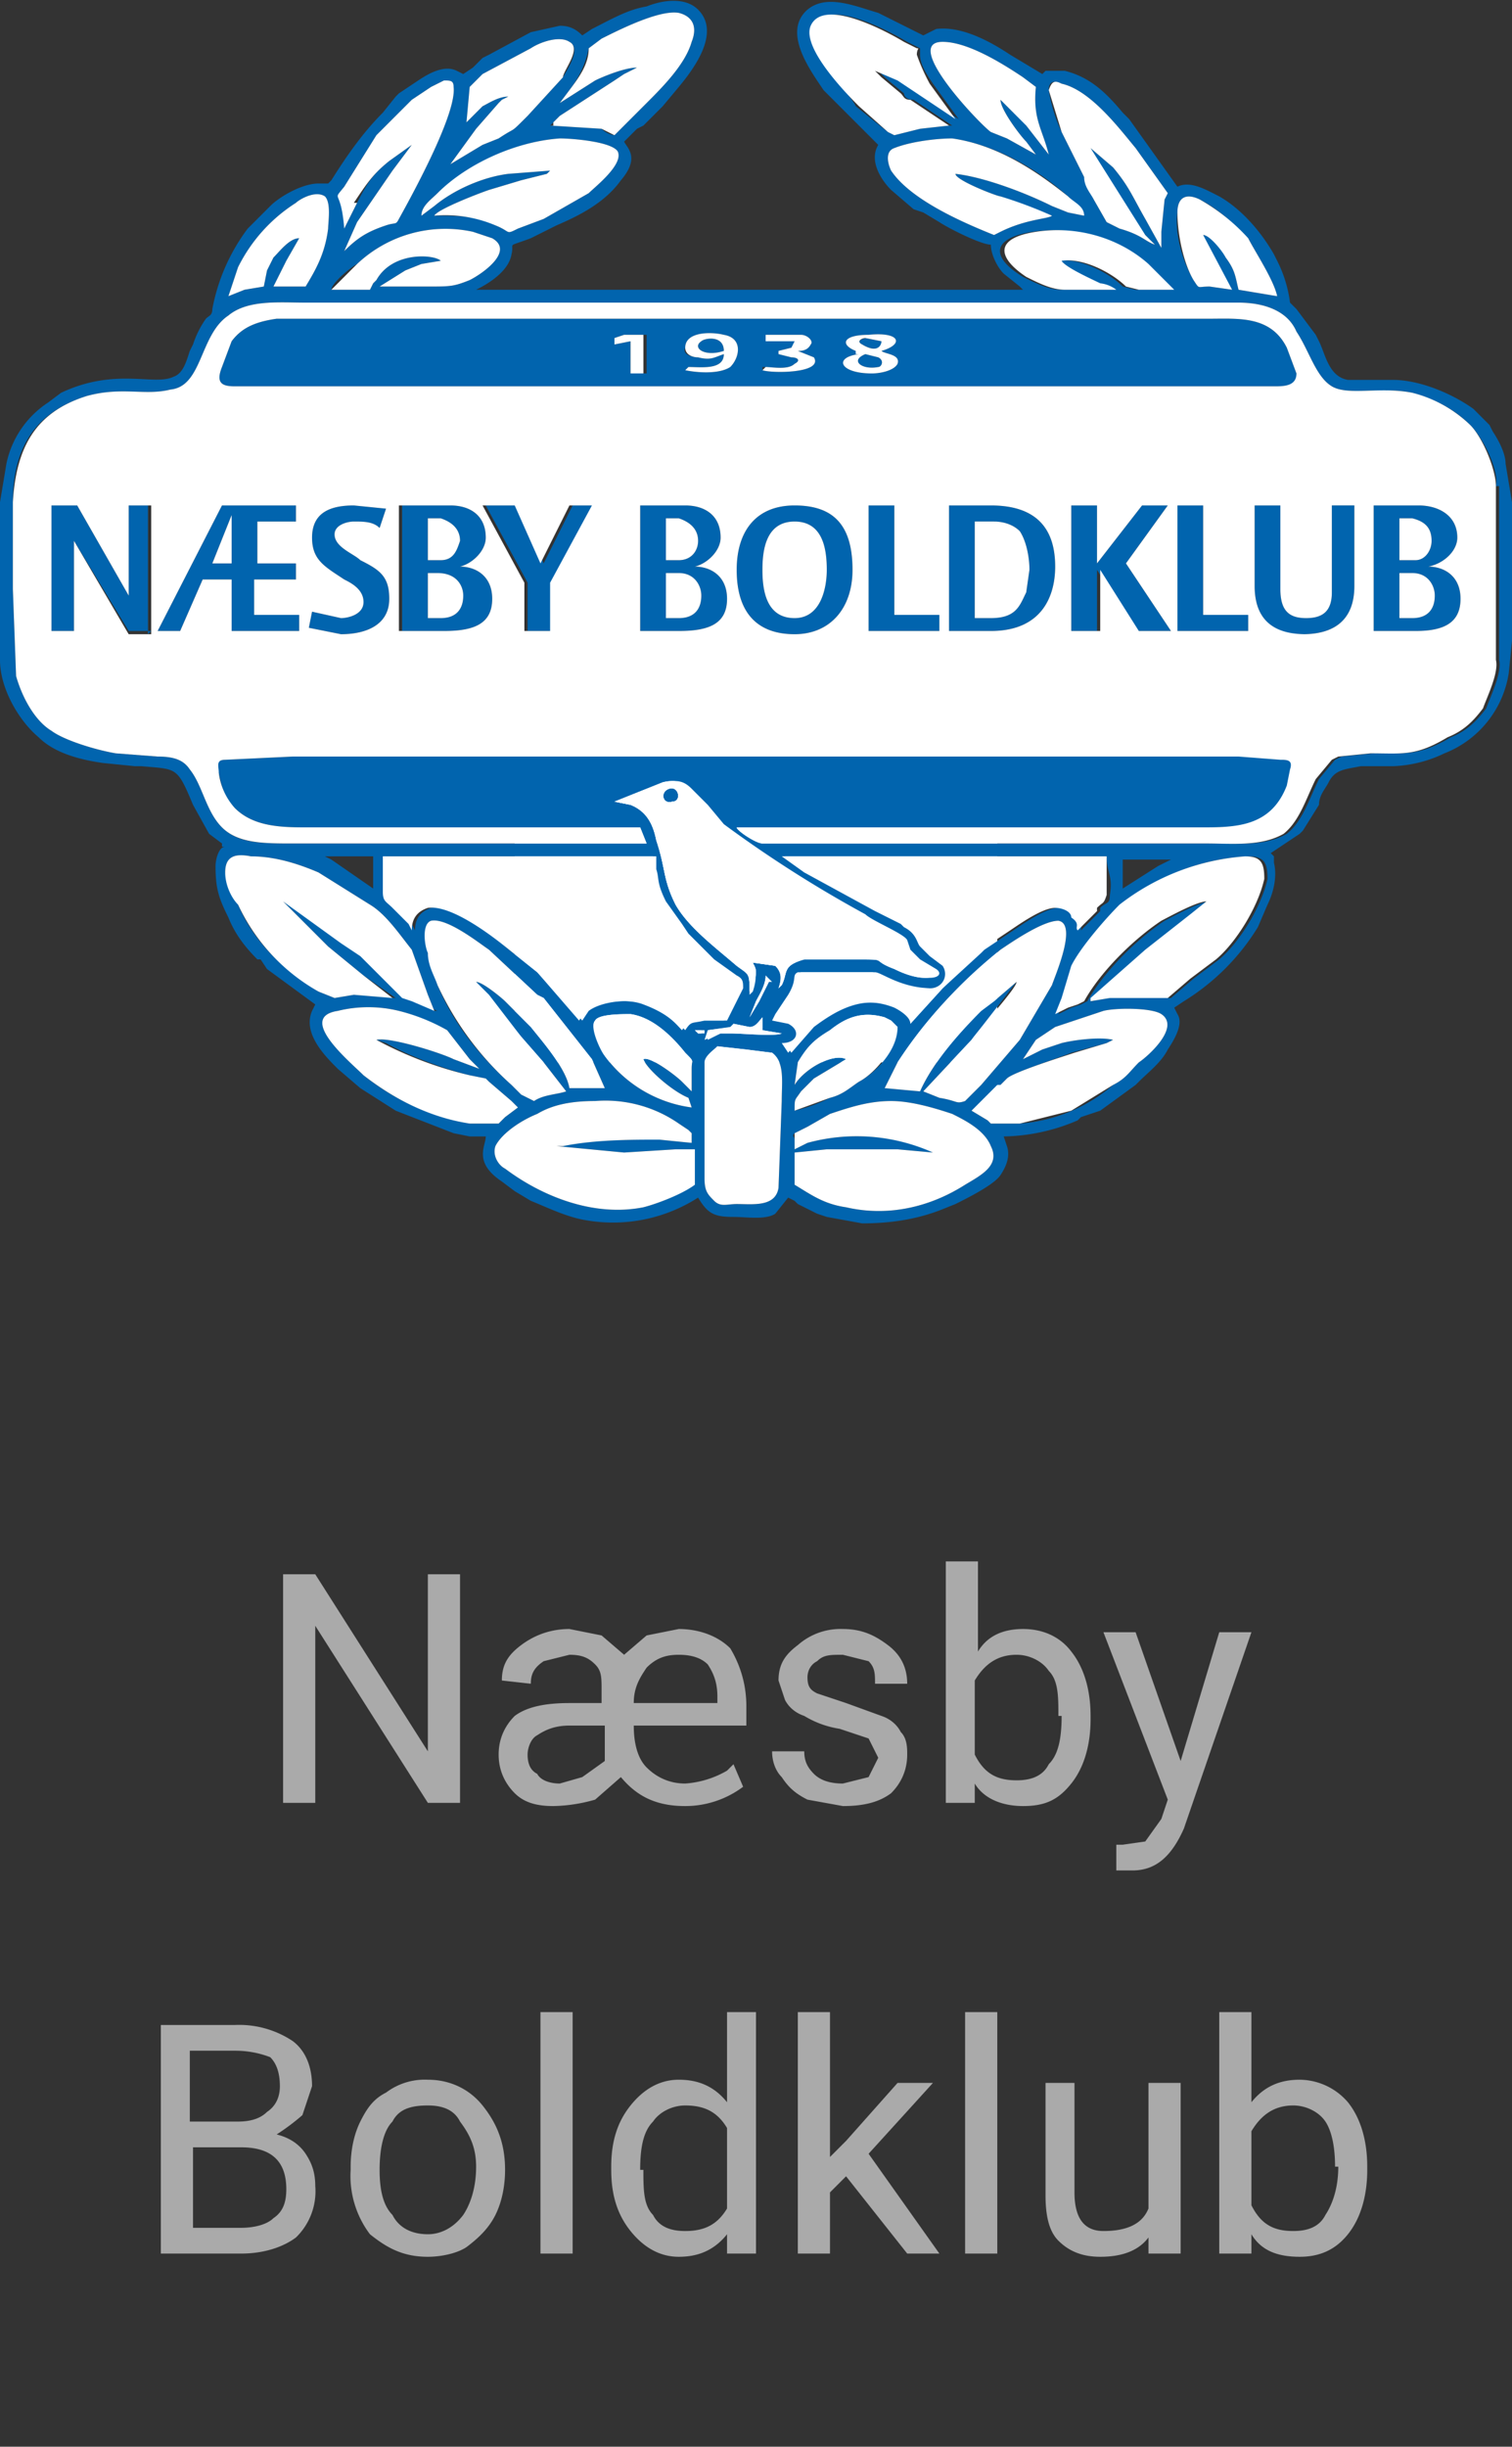 <svg xmlns="http://www.w3.org/2000/svg" width="47" height="76" fill="none"><rect width="100%" height="100%" fill="#333333" stroke="none"/><path fill="#fff" d="M16 22h15v11H16z"/><path fill="#0164ae" fill-rule="evenodd" d="m17.3 35.6 2.1.2 1.6-.1h.5v1.1c-.3.3-1.1.6-1.5.7-1.5.3-3.1-.3-4.3-1.2-.2-.1-.4-.4-.3-.7.2-.4.8-.8 1.3-1 .5-.3 1.1-.4 1.8-.4a4 4 0 0 1 2.6.7l.3.2.1.1v.3l-1-.1c-.9 0-2.1 0-3 .2zm7.4.1v-.3c0-.1-.1-.1 0-.2l.4-.2.7-.4c.6-.2 1.2-.4 1.9-.4.6 0 1.3.2 1.9.4.4.2 1 .5 1.2 1 .3.6-.3.9-.8 1.2-1.1.7-2.4 1-3.7.7-.7-.1-1.1-.4-1.6-.7v-1l1-.1h2.2l1.1.1-.2-.1a5.9 5.9 0 0 0-3.7-.2zm-2.8-1.8V33c0-.2.3-.4.4-.5l.9.1.8.1c.4.3.3.9.3 1.5l-.1 2.7c-.1.6-.8.5-1.3.5-.3 0-.5.1-.7-.1s-.3-.3-.3-.7zm-.3-1.9h.3v.1h-.2zm3.1 2.5c0-.4 0-.3.2-.6l.4-.4.5-.3.5-.3c-.4-.2-1.3.3-1.6.8l.1-.7c.3-.5.5-.7 1-1 .5-.4 1-.6 1.7-.4l.2.1.2.2c0 .8-.8 1.5-1.2 1.7-.3.2-.5.4-.9.5a5 5 0 0 1-1.1.4m5.5 0 .9-.8.2-.2c.2-.2 1.8-.7 2-.8l1.1-.3.2-.1c-.4-.1-1.2 0-1.6.1l-.6.2-.6.3.4-.6.6-.4 1.5-.5c.4-.1 1.5-.1 1.8.1.6.4-.4 1.3-.7 1.5-.3.3-.4.5-.8.7a5 5 0 0 1-2.9 1.2h-.9l-.1-.1zm-8.7-.6-.3-.3c-.2-.2-1-.8-1.2-.7.1.3.9 1 1.4 1.2l.1.3a4 4 0 0 1-2.7-1.6c0-.1-.5-.9-.3-1.1.1-.2.8-.2 1.1-.2.7.1 1.3.7 1.7 1.2.3.3.2.2.2.5zm-6.6-.7-.8-.3c-.4-.2-2-.7-2.4-.6l.3.1c.7.4 1.8.8 2.6 1l.5.1.1.1.7.6.2.2-.4.3-.2.2h-.9a7.3 7.3 0 0 1-3.3-1.5c-.4-.4-2.1-1.8-.8-2a4 4 0 0 1 1.9 0 7 7 0 0 1 1.5.6l.7.9zm8.8-1.2.6.1c-.2.1-1.2 0-1.6 0h-.3l-.5.2.1-.3.7-.1.1-.1.5.1c.2 0 .3-.2.4-.3zm-.4-.4.2-.5c.1-.2.3-.5.3-.8l.1.2-.3.6zm5.4 2.3 1.5-1.6 1.4-1.8-.7.6-.4.3c-.7.7-1.5 1.6-1.9 2.5l-1.1-.1.4-.8a15 15 0 0 1 3.2-3.5c.3-.2 1.3-.9 1.8-.9.6.1-.1 1.7-.2 2l-1 1.7-1.2 1.4-.5.5c-.3.1-.2 0-.8-.1zm-9.9-.1h-1.1c-.1-.6-.8-1.4-1.2-1.9l-.8-.8c-.1-.1-.7-.6-.9-.6l.3.4 1.1 1.3.7.8.7.9c-.3.1-.7.1-1 .3l-.4-.2-.3-.3c-1-.9-1.8-1.9-2.3-3.1l-.3-1c0-.2-.2-.9.1-1 .5-.1 1.5.7 1.8.9l1.5 1.4.2.1 1.5 1.9zM12 27.1v-.5h8.4v.4c.1.3 0 .4.3 1l.5.7.2.3.7.7.1.1.7.5c.2.1.2.2.2.4l-.5 1h-.7c-.4.1-.4 0-.6.3-.2-.2-.4-.5-1.2-.8-.5-.2-1.4-.1-1.8.2l-.2.3-1.4-1.5-1-.8c-.4-.4-1.6-1.3-2.3-1.2-.3.1-.5.3-.5.7l-.1-.2-.5-.5-.3-.5zm22 4V31l1.7-1.5 1.4-1.1.5-.4c-.3 0-1.2.5-1.4.6-.9.6-1.9 1.6-2.4 2.5l-.2.1-.3.1-.4.2.2-.5.3-1a7 7 0 0 1 1.5-1.9 6.6 6.6 0 0 1 3.9-1.5c.5 0 .6.2.6.7-.2.9-.9 2-1.5 2.5l-.8.6-.7.6h-1.9l-.6.1Zm-20.4.3-.7-.3-.3-.1-1.3-1.3-.6-.4A10 10 0 0 0 8.8 28l.4.4.8.8.2.2 1.1.9 1 .7-1.3-.1-.6.1-.5-.2c-1-.6-2-1.5-2.5-2.7a3 3 0 0 1-.4-1c0-.5.3-.6.8-.5.7 0 1.4.2 2.1.5l1.6 1c.5.3.9.9 1.3 1.4l.5 1.4.2.5Zm21.3-3.8v-.9h1.5l-.4.2zm-10.5-1h10c0 .5.2.6.1 1.2 0 .3-.1.2-.3.4v.1l-.6.6c0-.1.1-.2-.2-.4 0-.2-.3-.3-.5-.3-.4 0-1.1.5-1.4.7l-.6.4-.3.2-.1.1-1.2 1.1-1 1.1c0-.2-.2-.4-.4-.5-1-.4-1.8 0-2.6.6l-.7.8-.2-.3c.5 0 .6-.4.2-.6l-.5-.1.1-.2.4-.6c.3-.5.1-.6.3-.7h2.3c.2 0 .8.5 1.8.5.4 0 .6-.4.4-.7l-.4-.3-.3-.3c-.1-.1-.1-.4-.5-.6l-.1-.1-.4-.2-.2-.1-.2-.1-2.2-1.2zm-14.3 0h1.5v1l-1.3-.9zm9.1-1.7 1.5-.6c.4-.1.6 0 .8.2l.5.5.5.6a38 38 0 0 0 4.4 2.8c.2.2 1.2.6 1.3.8l.1.3.3.3.5.3c.3.2-.1.5-1.2 0-.8-.3-.1-.3-1.3-.3H25c-.7.2-.5.4-.7.8v.1c0-.3 0-.5-.2-.7l-.7-.1c0 .2.2.3 0 .9l-.1.1c0-.7 0-.6-.4-.9-.7-.6-1.5-1.2-1.9-1.9-.4-.8-.3-1.1-.6-2-.1-.5-.3-.9-.8-1.1l-.5-.1Zm27.4-9.8v5.4c.1.4-.3 1.2-.4 1.5-.3.4-.6.7-1.1.9-1 .6-1.5.5-2.4.5l-1 .1-.2.1-.5.6c-.3.6-.5 1.3-1 1.7-.7.4-1.6.3-2.4.3H23.7c-.2 0-.8-.4-.8-.5h14.5c1.1 0 2.2 0 2.7-1.3l.1-.5c0-.3-.1-.3-.3-.3l-1.3-.1H9.1l-2.1.1c-.3 0-.3.2-.2.4.1.5.2.8.5 1.1.6.6 1.5.6 2.3.6h10.3l.2.5h-11c-1 0-1.7 0-2.2-.5s-.6-1.3-1-1.8c-.2-.3-.5-.4-1-.4l-1.3-.1c-.6-.1-1.6-.4-2-.7-.5-.3-.9-1-1.1-1.7l-.1-2.7v-2.7c0-1.7.7-2.8 2.3-3.3 1.1-.3 1.8 0 2.6-.2 1-.1.9-1.7 1.8-2.3.6-.5 1.6-.4 2.4-.4h29c.7 0 1.5.2 1.8.9.4.6.6 1.4 1.1 1.7s1.6 0 2.5.2c.7.2 1.3.5 1.8 1 .4.4.9 1.4.8 1.9ZM34.7 9H33c-.4 0-.8-.2-1.2-.4-1-.6-1-1.2.3-1.4s2.6.2 3.5 1l.4.4.4.4h-1.1l-.4-.1c-.4-.4-1.3-.9-2-.8 0 .2 1 .6 1.2.7l.5.2ZM10.3 9c0-.2.6-.7.8-.8a4 4 0 0 1 3.6-1l.6.2c.7.4-.3 1.1-.7 1.3-.5.2-.6.2-1.3.2h-1.5l.8-.5.5-.2.6-.1c-.2-.2-1.5-.3-2 .6l-.1.1-.1.2zm28 0-.7-.1c-.4 0-.3.1-.5-.2-.3-.5-.6-1.4-.5-2.1 0-.5.3-.6.7-.4.6.3 1.1.8 1.5 1.2.2.4.8 1.3.9 1.8L38.5 9c-.1-.4-.1-.6-.4-1 0-.2-.5-.7-.7-.7 0 .4.8 1.5.9 1.7m-31.2.2.3-.9a5 5 0 0 1 1.8-2c.1-.1.6-.4.9-.2.2.2.1.8.1 1-.1.8-.4 1.3-.7 1.8h-1l.4-.8.4-.7c-.3 0-.6.4-.8.6l-.2.4-.1.5-.6.1zm25.6-2.5c-.1.1-.8.1-1.6.5l-.2.1c-1-.4-2.6-1.1-3.2-2-.1-.2-.2-.6.1-.7.5-.2 1.3-.3 1.8-.3 1.4.2 2.7 1 3.6 1.8.2.2.4.3.5.6l-.5-.1-.5-.2c-.8-.4-2.1-.9-3-1 0 .2 1.3.7 1.4.7l.8.3zm-19.6 0c0-.3.3-.5.5-.7 1-.9 2.4-1.6 3.8-1.7.4 0 1.6.1 1.8.4.2.4-.7 1.1-.9 1.3l-1.4.8-.8.3c-.4.2-.2.1-.7-.1-.6-.3-1.2-.3-1.9-.3.1-.2 1.4-.7 1.7-.8l1-.3.8-.2.1-.1-1.3.1c-.8.1-1.7.5-2.3 1zm22.2-2.1 1 1.4-.1.2-.1 1v.5l-.5-.9c-.4-.7-.5-1-1-1.6l-.7-.6c0 .3 1.3 2.2 1.7 2.7l.3.3c-.3-.1-.4-.3-1.1-.5l-.4-.2-.4-.7-.3-.7-.7-1.4a5 5 0 0 1-.4-1.3c0-.3.2-.3.4-.2.9.2 1.8 1.4 2.3 2M10.7 7.1c0-1.3-.4-.8 0-1.3l1-1.6.3-.3.8-.8.6-.4.4-.2c.2 0 .3 0 .3.2.1.8-1.2 3.2-1.7 4.1-.1.2-.1.1-.4.2-.6.2-.9.4-1.3.8l.4-.9 1.1-1.6.6-.8-.7.5c-.5.4-.7.7-1 1.3zm21.5-2.3-.9-.5-.5-.2c-.3-.2-2.8-2.8-1.5-2.8.8 0 1.9.7 2.5 1.1l.4.3c-.1 1 .2 1.3.4 2.1l-.7-.9a.8.8 0 0 0-.4-.4l-.4-.4c0 .3.6 1.1.8 1.3zM14.6 2.7l.4-.4 1.5-.8c.3-.2.9-.4 1.2-.2.4.2-.1.9-.2 1.1l-1.1 1.2c-.6.6-.3.3-.9.7l-.5.2-1 .6.8-1.1.7-.8.1-.1.2-.1c-.3 0-.6.2-.8.3l-.2.2-.3.3zm3.7-1.2.4-.3c.6-.3 1.8-.9 2.4-.8.4.1.6.4.4.9-.2.7-.9 1.4-1.4 1.9l-1 1a.7.7 0 0 1-.4-.2l-1.6-.1.1-.1.2-.2 1.7-1.1.3-.2.2-.1.2-.1c-.4 0-1.1.3-1.3.4l-1.1.7.3-.4c.3-.4.5-.8.6-1.3m11.2 2.4-.9.1-.8.2-.2-.1-1-.8C26.5 3 25 1.5 25.3.8c.4-.9 2.4.2 2.9.5l.4.2v.2c0 .3.2.6.4.9l.8 1.1-.6-.4a6.7 6.7 0 0 0-1.9-1.1l.2.2.6.5c0 .1.1.2.3.2l1.2.8ZM18.1 1.1c-.2-.2-.4-.3-.7-.3l-.9.2-1.3.7-.2.1-.3.3-.3.2-.2-.1c-.4-.2-.9.1-1.2.3l-.3.2-.3.2-.1.1-.4.5c-.6.6-1.1 1.3-1.6 2.1l-.1.1h-.3c-.5 0-1.2.4-1.5.7l-.4.4-.3.3a6 6 0 0 0-1.1 2.5c0 .2-.1.2-.2.3a3 3 0 0 0-.4.8l-.1.2c-.1.3-.2.7-.5.8-.6.3-1.8-.3-3.5.5l-.4.3a3 3 0 0 0-1.3 1.9L0 15.6v4.9c0 .9.6 1.9 1.2 2.4.5.5 1.3.7 2 .8l1 .1h.2c1.1.1 1.1 0 1.6 1.2l.5.9.4.3v.1H7c-.2 0-.3.4-.3.6 0 .7.1 1 .4 1.6.2.5.5.9.9 1.3h.1l.2.3 1.5 1.1-.1.2c-.3.7.4 1.4.8 1.8l.7.6 1.1.7 1.8.7.5.1h.5c0 .3-.4.8.5 1.4l.4.3.5.3c.5.2 1.1.5 1.7.6a4.9 4.9 0 0 0 3.5-.7c.3.5.5.6 1.1.6.4 0 1 .1 1.3-.1l.4-.5.2.1.1.1.6.3.3.1 1.1.2c.8 0 1.6-.1 2.4-.4l.5-.2c.4-.2 1.2-.6 1.4-.9s.3-.6.2-.9l-.1-.3a6 6 0 0 0 2.3-.5l.1-.1.6-.2 1.1-.8.1-.1c.3-.3.7-.6.9-1 .2-.3.5-.8.3-1.1l-.1-.2.3-.2a7 7 0 0 0 2.3-2.3l.3-.7c.2-.4.3-.9.2-1.3v-.2l-.1-.1.9-.6.1-.1.5-.8c0-.3.2-.5.3-.7.2-.4.5-.4 1-.5h1a4 4 0 0 0 1.6-.4 3.2 3.2 0 0 0 2-2.5l.1-1v-4.3l-.2-1.2c0-.3-.2-.7-.4-1l-.1-.2-.2-.2-.3-.3c-.7-.5-1.7-.9-2.5-.9h-1.4c-.6-.1-.7-.8-.9-1.2l-.1-.2-.6-.8-.1-.1-.1-.1a4 4 0 0 0-.4-1.3l-.1-.2c-.4-.7-1-1.4-1.7-1.8-.4-.2-.9-.5-1.3-.3l-1.5-2.1-.2-.2c-.5-.6-1-1.1-1.8-1.3h-.6l-.1.1-1-.6c-.6-.4-1.5-.9-2.3-.8l-.4.2-1.4-.7c-.7-.2-1.6-.6-2.2-.1-.8.7.1 1.9.5 2.5l.3.3.6.6.5.5.1.1.2.2c-.3.5.1 1.1.4 1.4l.7.6.3.1.5.3c.3.2 1.3.7 1.6.7 0 .3.2.7.4.9l.5.4.1.1h-17c.2-.1 1-.5 1.1-1.1.1-.4-.2-.2.6-.5l.8-.4c.7-.3 1.5-.7 2-1.4.6-.7.2-1 .1-1.2l.4-.4.2-.1.2-.2.4-.4.5-.6c.5-.6 1.3-1.7.6-2.4-.4-.4-1.1-.3-1.6-.1-.6.1-1.1.4-1.7.7z" clip-rule="evenodd"/><path fill="#0164ae" fill-rule="evenodd" d="M22.5 11c-.3.1-.4.2-.8.1-.2 0-.5-.1-.4-.3 0-.5.8-.5 1.2-.4.6.1.5.7.2 1-.3.2-.9.2-1.4.1l.1-.1c.4 0 1.1.1 1.1-.4m4.2 0-.1-.1c-.5-.2-.4-.5.4-.5 1-.1 1.1.3.4.5.1.1.6.1.5.4-.1.2-.5.3-.8.3-1 0-1.2-.5-.4-.6m-7.6-.5.3-.1h.7v1.2h-.5v-1l-.5.1zm5.5.6-.4-.1v-.1l.4-.1c.1 0 .2-.1.1-.2-.2-.1-.6-.1-.8 0l-.1-.2h1.1c.2 0 .4.2.3.3-.1.2-.3.2-.4.2l.5.2c.3.5-1.3.5-1.6.4v-.1c.3 0 .8.1 1-.1.2-.1.1-.2-.1-.2m-16-1.2c-.7.1-1.1.3-1.4.7l-.3.8c-.2.5 0 .6.4.6h32.3c.3 0 .8 0 .7-.4l-.3-.8c-.5-1-1.5-.9-2.4-.9z" clip-rule="evenodd"/><path fill="#0164ae" fill-rule="evenodd" d="M22.5 10.9c0-.5-.6-.4-.7-.3-.3.2.1.5.7.3m4.4.1c-.5.2-.1.5.4.4.1 0 .2-.2 0-.3zm.1-.5c-.2 0-.4.1-.2.2.5.3.7 0 .6-.1l-.5-.1Zm-6.2 14c-.3.1-.2.5.1.4.3 0 .2-.5-.1-.4" clip-rule="evenodd"/><path fill="#84b4d7" fill-rule="evenodd" d="M41.4 18.5v-2.8h.7v2.5-2.5h-.7z" clip-rule="evenodd"/><path fill="#0164ae" fill-rule="evenodd" d="M43.5 17.8v1.4h.4c.5 0 .7-.3.7-.7 0-.3-.2-.7-.7-.7zm0-1.7v1.3h.5c.3 0 .5-.3.5-.6 0-.4-.2-.6-.6-.7zm-.8 3.5v-3.9h1.4c.6 0 1.2.3 1.2 1 0 .4-.4.8-.9.9.5 0 1 .3 1 1 0 .8-.6 1-1.4 1zm-.6-1.4c0 1.2-.8 1.5-1.6 1.5-.6 0-1.5-.2-1.5-1.5v-2.5h.8v2.6c0 .7.3.9.8.9s.8-.2.8-.8v-2.7h.7zm-3.3 1.4h-2.2v-3.9h.8v3.4h1.4zm-2.5 0h-1l-1.2-1.9v1.9h-.8v-3.9h.8v1.8l1.4-1.8h.8L35 17.5l1.4 2.1Zm-6-3.4v3h.5c.8 0 .9-.4 1.1-.8l.1-.7c0-.4-.1-.9-.3-1.2-.2-.2-.5-.3-.8-.3zm-.8 3.4v-3.9h1.3c1.4 0 2 .7 2 1.9 0 .9-.4 2-2 2zm-4.8-3.4c-.9 0-1 .9-1 1.5s.1 1.5 1 1.5c.8 0 1-.9 1-1.5s-.1-1.5-1-1.5m0 3.5c-1.1 0-1.8-.6-1.8-2 0-1.2.6-2 1.8-2s1.8.6 1.8 2c0 1.2-.7 2-1.8 2m-6.2-4-1.3 2.4v1.5h-.8v-1.5l-1.3-2.4h1l.8 1.8.9-1.8zm-8.9 3.8.1-.5.9.2c.2 0 .7-.1.7-.5s-.4-.6-.6-.7c-.6-.4-1-.6-1-1.3 0-.8.6-1 1.3-1l1 .1-.2.6c-.2-.2-.5-.2-.8-.2-.2 0-.6.1-.6.4 0 .4.6.6.8.8.6.3.9.5.9 1.2 0 .8-.7 1.1-1.5 1.1zm-4 .1h-.7l2-3.9h2.3v.5H8v1.3h1.2v.5H7.9v1.1h1.4v.5H7.2V18h-.9zM7.2 16v1.5h-.6zm-2.5 3.6H4l-1.7-2.8v2.8h-.7v-3.9h.8L4 18.5v-2.8h.6v4Zm24.5 0H27v-3.9h.8v3.4h1.4zm-8.5-1.8v1.4h.4c.5 0 .7-.3.7-.7 0-.3-.2-.7-.7-.7zm0-1.7v1.3h.4c.4 0 .6-.3.6-.6 0-.4-.3-.6-.6-.7zm-.8 3.5v-3.9h1.4c.6 0 1.1.3 1.1 1 0 .4-.4.8-.8.9.5 0 1 .3 1 1 0 .8-.6 1-1.5 1zm-6.6-1.8v1.4h.4c.5 0 .7-.3.7-.7 0-.3-.2-.7-.8-.7zm0-1.7v1.3h.4c.4 0 .5-.3.6-.6 0-.4-.3-.6-.6-.7zm-.8 3.5v-3.9H14c.6 0 1.1.3 1.1 1 0 .4-.4.8-.8.9.5 0 1 .3 1 1 0 .8-.6 1-1.5 1h-1.2Z" clip-rule="evenodd"/><path fill="#fff" fill-rule="evenodd" d="M7.2 17.5V16l-.6 1.5z" clip-rule="evenodd"/><path fill="#fff" fill-rule="evenodd" d="M6.8 15.7h2.4v.5H8v1.3h1.2v.5H7.9v1.1h1.4v.5H7.2V18h-.9l-.7 1.6h-.7l2-3.9Zm2.9 1c0-.8.6-1 1.3-1l1 .1-.2.6c-.2-.2-.5-.2-.8-.2-.2 0-.6.1-.6.4 0 .4.6.6.8.8.6.3.9.5.9 1.2 0 .8-.7 1.1-1.5 1.1l-1-.2.1-.5.9.2c.2 0 .7-.1.7-.5s-.4-.6-.6-.7c-.6-.4-1-.6-1-1.3M9 23.5h29.5l1.3.1c.2 0 .4 0 .3.3l-.1.5c-.5 1.3-1.6 1.3-2.7 1.3H22.9c0 .1.6.5.8.5h13.8c.8 0 1.7.1 2.4-.3.5-.4.7-1.1 1-1.7l.5-.6.2-.1 1-.1c1 0 1.4.1 2.4-.5.5-.2.8-.5 1.1-.9.1-.3.5-1.1.4-1.5v-5.4c0-.5-.4-1.5-.8-1.9a4 4 0 0 0-1.8-1c-1-.2-2 .1-2.5-.2s-.7-1.1-1.1-1.7c-.3-.7-1.1-.9-1.8-.9h-29c-.8 0-1.8-.1-2.4.4-.9.6-.8 2.2-1.8 2.3-.8.2-1.5-.1-2.6.2-1.6.5-2.2 1.6-2.3 3.3v2.7L.5 21c.2.7.6 1.4 1.1 1.7.4.3 1.4.6 2 .7l1.3.1c.5 0 .8.1 1 .4.4.5.5 1.3 1 1.8s1.3.5 2.2.5h11l-.2-.5H9.6c-.8 0-1.7 0-2.3-.6a2 2 0 0 1-.5-1.1c0-.2-.1-.4.2-.4l2.1-.1Zm3.4-3.9v-3.9H14c.6 0 1.1.3 1.1 1 0 .4-.4.8-.8.9.5 0 1 .3 1 1 0 .8-.6 1-1.5 1h-1.2Zm2.6-3.9h1l.8 1.8.9-1.8h.7l-1.3 2.4v1.5h-.8v-1.5zM29.6 12H7.3c-.4 0-.6-.1-.4-.6l.3-.8c.3-.4.7-.6 1.4-.7h29c.9 0 1.9-.1 2.4.9l.3.8c0 .4-.4.4-.7.4zm-9.7 7.6v-3.9h1.4c.6 0 1.1.3 1.1 1 0 .4-.4.8-.8.9.5 0 1 .3 1 1 0 .8-.6 1-1.5 1zm4.8.1c-1.1 0-1.8-.6-1.8-2 0-1.2.6-2 1.8-2s1.8.6 1.8 2c0 1.2-.7 2-1.8 2m2.3-.1v-3.9h.8v3.4h1.4v.5zM4.7 15.7v4H4l-1.7-2.9v2.8h-.7v-3.9h.8L4 18.5v-2.8h.6Zm24.8 3.9v-3.9h1.3c1.4 0 2 .7 2 1.9 0 .9-.4 2-2 2zm3.8 0v-3.9h.8v1.8l1.4-1.8h.8L35 17.5l1.4 2.1h-1l-1.2-1.9v1.9h-.8Zm3.3 0v-3.9h.8v3.4h1.4v.5zm4 .1c-.7 0-1.6-.2-1.6-1.5v-2.5h.8v2.6c0 .7.3.9.8.9s.8-.2.8-.8v.1-2.8h.7v2.5c0 1.2-.8 1.5-1.6 1.5Zm2.1-.1v-3.9h1.4c.6 0 1.2.3 1.2 1 0 .4-.4.8-.9.9.5 0 1 .3 1 1 0 .8-.6 1-1.4 1z" clip-rule="evenodd"/><path fill="#fff" fill-rule="evenodd" d="M13.3 16.1v1.3h.4c.4 0 .5-.3.6-.6 0-.4-.3-.6-.6-.7zm.3 1.7h-.3v1.4h.4c.5 0 .7-.3.7-.7 0-.3-.2-.7-.8-.7m7.1-1.7v1.3h.4c.4 0 .6-.3.6-.6 0-.4-.3-.6-.6-.7zm1.1 2.4c0-.3-.2-.7-.7-.7h-.4v1.4h.4c.5 0 .7-.3.7-.7m1.9-.8c0 .6.1 1.5 1 1.5.8 0 1-.9 1-1.5s-.1-1.5-1-1.5-1 .9-1 1.5m6.6-1.5v3h.5c.8 0 .9-.4 1.1-.8l.1-.7c0-.4-.1-.9-.3-1.2-.2-.2-.5-.3-.8-.3zm13.2-.1v1.3h.5c.3 0 .5-.3.5-.6 0-.4-.2-.6-.6-.7zm.4 1.7h-.4v1.4h.4c.5 0 .7-.3.7-.7 0-.3-.2-.7-.7-.7M9.5 8.9c.3-.5.6-1 .7-1.8 0-.2.1-.8-.1-1-.3-.2-.8.1-.9.2a5 5 0 0 0-1.8 2l-.3.9.5-.2.6-.1.1-.5.2-.4c.2-.2.5-.6.8-.6l-.4.7-.4.8zM11 6.3c.4-.6.6-.9 1.1-1.3l.7-.5-.6.8-1.1 1.6-.4.9c.4-.4.7-.6 1.3-.8.3-.1.3 0 .4-.2.5-.9 1.8-3.3 1.7-4.1 0-.2-.1-.2-.3-.2l-.4.2-.6.4-.8.8-.3.3-1 1.6c-.4.5-.1 0 0 1.3l.4-.8Zm3.7.9a4 4 0 0 0-3.6 1l-.8.8h1.2l.1-.2.1-.1c.5-.9 1.8-.8 2-.6l-.6.1-.5.2-.8.5h1.5c.7 0 .8 0 1.3-.2.4-.2 1.4-.9.7-1.3zm.3-2.7.5-.2c.6-.4.3-.1.9-.7l1.1-1.2c0-.2.6-.9.2-1.1-.3-.2-.9 0-1.2.2l-1.5.8-.4.4-.1 1.1.3-.3.2-.2c.2-.1.5-.3.8-.3l-.2.1-.1.1-.7.8-.8 1.1zm1.2 1.1-1 .3c-.3.1-1.6.6-1.7.8a4 4 0 0 1 1.9.3c.5.2.3.3.7.1l.8-.3 1.4-.8c.2-.2 1.1-.9.9-1.3-.2-.3-1.4-.4-1.8-.4-1.4.1-2.9.8-3.8 1.7-.2.2-.5.4-.5.7l.4-.3c.6-.5 1.5-.9 2.3-1l1.3-.1-.1.1zm.9-1.7 1.6.1.4.2 1-1c.5-.5 1.2-1.2 1.4-1.9.2-.5 0-.8-.4-.9-.6-.1-1.8.5-2.4.8l-.4.3c0 .5-.3.9-.6 1.3l-.3.4 1.1-.7c.2-.1.9-.4 1.3-.4l-.2.1-.2.1-.3.2-1.7 1.1-.2.2v.1Zm19.5 2.7c0 .7.2 1.6.5 2.1.2.3.1.2.5.2l.7.1-.9-1.7c.2 0 .6.5.7.7.3.4.3.6.4 1l1.2.2c-.1-.5-.7-1.4-.9-1.8a6 6 0 0 0-1.5-1.2c-.4-.2-.7-.1-.7.4m-.9 1.6c-.9-.8-2.2-1.2-3.5-1s-1.2.8-.3 1.4c.4.2.8.4 1.2.4h1.6a1 1 0 0 0-.5-.2c-.2-.1-1.1-.5-1.2-.7.7-.1 1.6.4 2 .8l.4.1h1.1l-.4-.4zm-1.7-2 .4.7.4.2c.7.2.8.4 1.1.5l-.3-.3-1.7-2.7.7.6c.5.6.6.9 1 1.6l.5.9v-.5l.1-1 .1-.2-1-1.4c-.5-.6-1.4-1.8-2.3-2-.2-.1-.3-.1-.4.2l.4 1.3.7 1.4c0 .3.2.5.3.7m-1.3.5a14 14 0 0 0-1.6-.6c-.1 0-1.4-.5-1.4-.7.9.1 2.2.6 3 1l.5.2.5.1c0-.3-.3-.4-.5-.6-1-.8-2.2-1.6-3.6-1.8-.5 0-1.3.1-1.8.3-.3.1-.2.5-.1.7.6.9 2.2 1.6 3.2 2l.2-.1c.8-.4 1.5-.4 1.6-.5m-1.9-2.6.5.2.9.5-.3-.4c-.2-.2-.8-1-.8-1.3l.4.4.4.4.7.9c-.2-.8-.5-1.1-.4-2.1l-.4-.3c-.6-.4-1.7-1.1-2.5-1.1-1.3 0 1.2 2.6 1.5 2.8m-1.3-.2-1.2-.8c-.2 0-.2-.1-.3-.2l-.6-.5-.2-.2.7.3 1.2.8.6.4-.8-1.1a6 6 0 0 1-.4-.9c0-.2.1-.2 0-.2l-.4-.2c-.5-.3-2.5-1.4-2.9-.5-.3.7 1.2 2.2 1.5 2.5l.9.8.2.1.8-.2zm-2.7 24.5a35 35 0 0 1-4.4-2.8l-.5-.6-.5-.5c-.2-.2-.4-.3-.8-.2l-1.5.6.5.1c.5.2.7.6.8 1.1.3.9.2 1.2.6 2 .4.7 1.2 1.3 1.9 1.9.4.3.4.2.4.9v-.1c.3-.6.2-.7.1-.9l.7.1c.2.2.2.4.1.7l.1-.1c.2-.4 0-.6.7-.8h1.5c1.2 0 .5 0 1.3.3 1 .5 1.5.2 1.2 0l-.5-.3-.3-.3-.1-.3c-.1-.2-1.1-.6-1.3-.8m-6-3.9c-.3.1-.2.5.1.4.3 0 .2-.5-.1-.4" clip-rule="evenodd"/><path fill="#fff" fill-rule="evenodd" d="m24 30.5-.2-.2c0 .3-.2.6-.3.8l-.2.5.3-.5.3-.6ZM21.9 32h-.3l.1.1h.1V32Zm.1 0v.3l.4-.2h.3c.4 0 1.4.1 1.6 0l-.6-.1v-.4c-.1.1-.2.3-.4.3l-.5-.1v.1zm-10.7-1.7-1.1-.9-.2-.2-.8-.8-.4-.4 1.8 1.3.6.4 1.3 1.3.3.1.7.3-.2-.5-.5-1.4c-.4-.5-.8-1.1-1.3-1.4l-1.6-1c-.7-.3-1.4-.5-2.1-.5-.5-.1-.8 0-.8.5 0 .4.2.8.4 1a6 6 0 0 0 2.5 2.7l.5.2.6-.1 1.2.1zm3.3 3.1a11.8 11.8 0 0 1-2.9-1.1c.4-.1 2 .4 2.4.6l.8.3-.3-.3-.7-.9a6 6 0 0 0-1.5-.6 4 4 0 0 0-1.9 0c-1.3.2.4 1.6.8 2 .9.7 2 1.3 3.3 1.5h.9l.2-.2.4-.3-.2-.2-.7-.6-.1-.1zm-1-2.8a9.5 9.5 0 0 0 2.3 3.1l.3.3.4.2c.3-.2.7-.2 1-.3l-.7-.9-.7-.8-1-1.3-.4-.4c.2 0 .8.5.9.6l.8.8c.4.5 1.1 1.3 1.2 1.9h1.1l-.4-.9-1.5-1.9-.2-.1-1.5-1.4c-.3-.2-1.3-1-1.8-.9-.3.1-.2.8-.1 1 0 .4.2.7.3 1m4.9 3.6c-.7 0-1.3.1-1.8.4-.5.2-1.1.6-1.3 1-.1.3.1.6.3.7 1.2.9 2.8 1.5 4.3 1.2.4-.1 1.2-.4 1.6-.7v-1.1H21l-1.6.1-2.1-.2h.2c1-.2 2.1-.2 3-.2l1 .1v-.3l-.1-.1-.3-.2a4 4 0 0 0-2.6-.7m.3-1.4a4 4 0 0 0 2.7 1.6l-.1-.3c-.5-.2-1.3-.9-1.4-1.2.2-.1 1 .5 1.2.7l.3.3v-.7c0-.3.1-.2-.2-.5-.4-.5-1-1.1-1.7-1.2-.3 0-1 0-1.1.2-.2.2.2 1 .3 1.1m7-.8c-.5.3-.7.5-1 1l-.1.7c.3-.5 1.2-1 1.6-.8l-.5.3-.5.3-.4.4c-.2.3-.2.2-.2.6l1.1-.4c.4-.1.6-.3.9-.5.4-.2 1.1-.9 1.2-1.7l-.2-.2-.2-.1c-.7-.2-1.2 0-1.7.4m2.2 3.7h-2.3l-1 .1v1c.5.3.9.6 1.6.7 1.3.3 2.6 0 3.7-.7.5-.3 1.1-.6.8-1.2-.2-.5-.8-.8-1.2-1-.6-.2-1.3-.4-1.9-.4-.7 0-1.3.2-1.9.4l-.7.4-.4.2v.5l.4-.2a5.8 5.8 0 0 1 3.9.3l-1.1-.1Zm-.5-1.9 1.1.1c.4-.9 1.2-1.8 1.9-2.5l.4-.3.7-.6c0 .2-1.2 1.5-1.4 1.8l-1.5 1.6.5.2c.6.1.5.2.8.1l.5-.5 1.2-1.4 1-1.7c.1-.3.8-1.9.2-2-.5 0-1.5.7-1.8.9-1.2 1-2.3 2.1-3.2 3.5zm3.5-.1-.8.8.5.3.1.1h.9l1.6-.4 1.3-.8c.4-.2.5-.4.8-.7.3-.2 1.3-1.1.7-1.5-.3-.2-1.4-.2-1.8-.1l-1.5.5-.6.4-.4.6.6-.3.6-.2c.4-.1 1.2-.2 1.6-.1l-.2.1-1 .3c-.3.1-1.9.6-2.1.8l-.2.2Zm2.3-3.7-.3 1-.2.5.4-.2.3-.1.2-.1c.5-.9 1.5-1.9 2.4-2.5.2-.1 1.1-.6 1.4-.6l-.5.4-1.4 1.1-1.7 1.5v.1l.6-.1h1.8l.7-.6.8-.6c.6-.5 1.3-1.6 1.5-2.5 0-.5-.1-.7-.6-.7a7.2 7.2 0 0 0-3.9 1.5c-.4.4-1.2 1.3-1.5 1.9m-9.1 6.9.1-2.7c0-.6.1-1.2-.3-1.5l-.8-.1-.9-.1-.4.5v3.6c0 .4.1.5.3.7s.4.1.7.1c.5 0 1.2.1 1.3-.5" clip-rule="evenodd"/><path fill="#fff" fill-rule="evenodd" d="M22.9 30c.4.3.4.2.4.9v-.1c.3-.6.2-.7.1-.9l.7.1c.2.2.2.4.1.7l.1-.1c.2-.4 0-.6.7-.8h1.5c1.2 0 .5 0 1.3.3 1 .5 1.5.2 1.2 0l-.5-.3-.3-.3-.1-.3c-.1-.2-1.1-.6-1.3-.8a33 33 0 0 1-4.4-2.8l-.5-.6-.5-.5c-.2-.2-.4-.3-.8-.2l-1.5.6.5.1c.5.2.7.6.8 1.1.3.9.2 1.2.6 2 .4.7 1.2 1.3 1.9 1.9m-2.1-5.5c-.3.1-.2.5.1.4.3 0 .2-.5-.1-.4" clip-rule="evenodd"/><path fill="#fff" fill-rule="evenodd" d="m22.1 29.8-.1-.1-.7-.7-.2-.3a3 3 0 0 1-.5-.7c-.3-.6-.2-.7-.3-1v-.4h-8.4v1.1c0 .3.1.3.3.5l.5.5.1.2c0-.4.2-.6.5-.7.7-.1 1.9.8 2.4 1.2l1 .8 1.3 1.5.2-.3c.4-.3 1.3-.4 1.8-.2.8.3 1 .6 1.2.8.2-.3.2-.2.6-.3h.7l.5-1c0-.2 0-.3-.2-.4zm5.5-1.3.4.2.1.1c.4.2.4.5.5.6l.3.3.4.3c.2.3 0 .7-.4.7-1 0-1.6-.5-1.8-.5h-2.3c-.2.1 0 .2-.3.7l-.4.6-.1.2.5.1c.4.2.3.6-.2.6l.2.3.7-.8c.8-.6 1.6-1 2.6-.6.2.1.5.3.5.5l1-1.1 1.1-1.1.1-.1.3-.2.6-.4c.3-.2 1-.7 1.4-.7.2 0 .5.1.5.3.3.2.1.3.2.4l.6-.6v-.1c.2-.2.2-.1.3-.4v-1.2H24.3l.7.5 2.2 1.2.2.1zM20 11.6v-1.2h-.6l-.3.1v.2l.5-.1v1h.5Zm1.3-.8c0 .2.2.3.4.3.4.1.5 0 .8-.1 0 .5-.7.4-1.1.4l-.1.1c.5.1 1.1.1 1.4-.1.3-.3.4-.9-.2-1-.4-.1-1.2-.1-1.2.4m.5-.2c-.3.2.1.5.7.3 0-.5-.6-.4-.7-.3m2.9 0-.1.2-.4.1v.1l.4.1c.2 0 .3.1.1.2-.2.2-.7.1-.9.1l-.1.1c.3.1 1.9.1 1.6-.4l-.5-.2c.1 0 .3 0 .4-.2.1-.1-.1-.3-.3-.3h-1.1v.2zm2.3-.2c-.8 0-.9.3-.4.5v.1h.1c-.8.1-.6.6.4.6.3 0 .7-.1.8-.3.1-.3-.4-.3-.5-.4.7-.2.6-.6-.4-.5m-.2.3c-.2-.1 0-.2.1-.2l.5.1c0 .1-.1.4-.6.1m.5.7c-.5.1-.9-.2-.4-.4l.4.1c.2.1.1.3 0 .3" clip-rule="evenodd"/><path fill="#aaa" d="M14.3 56h-1l-3.5-5.5V56h-1v-7.1h1l3.5 5.5v-5.5h1zm7 .1c-.9 0-1.5-.3-2-.9l-.8.7a5 5 0 0 1-1.3.2c-.5 0-.9-.1-1.2-.4s-.5-.7-.5-1.2.2-.9.5-1.2c.4-.3 1-.4 1.7-.4h1v-.4c0-.4 0-.6-.2-.8s-.4-.3-.8-.3l-.8.2c-.3.2-.4.4-.4.7l-.9-.1c0-.5.2-.8.6-1.1s.9-.5 1.5-.5l1 .2.7.6.7-.6 1-.2c.6 0 1.2.2 1.6.6.3.5.5 1.1.5 1.8v.6h-3.5c0 .5.1 1 .4 1.3s.7.5 1.2.5a3 3 0 0 0 1.3-.4l.2-.2.3.7a3 3 0 0 1-1.8.6m-3.9-.7.7-.2.7-.5v-1.1h-1.1c-.4 0-.7.1-1 .3-.2.1-.3.4-.3.6q0 .45.3.6c.1.2.4.3.7.3m3.7-4c-.4 0-.7.1-1 .4-.2.3-.4.6-.4 1.1h2.6v-.2c0-.4-.1-.7-.3-1q-.3-.3-.9-.3m6.2 3.2L27 54l-.9-.3a3 3 0 0 1-1.1-.4c-.3-.1-.5-.3-.6-.5l-.2-.6c0-.5.2-.8.6-1.1a2 2 0 0 1 1.4-.5c.6 0 1 .2 1.4.5q.6.45.6 1.2h-1c0-.3 0-.5-.2-.7l-.8-.2c-.4 0-.6 0-.8.2-.2.1-.3.3-.3.5 0 .3.1.4.3.5l.9.3 1.1.4c.3.1.5.3.6.5.2.2.2.5.2.7 0 .5-.2.9-.5 1.2-.4.3-.9.4-1.5.4l-1.1-.2c-.4-.2-.6-.4-.8-.7-.2-.2-.3-.5-.3-.8h1c0 .3.1.5.3.7q.3.3.9.3l.8-.2zm6.6-1.2c0 .8-.2 1.5-.6 2s-.8.7-1.5.7c-.6 0-1.2-.2-1.5-.7v.6h-.9v-7.5h1v2.8c.3-.5.8-.7 1.4-.7.7 0 1.2.3 1.5.7.4.5.6 1.2.6 2zm-1-.1c0-.6 0-1.1-.3-1.4-.2-.3-.6-.5-1-.5-.6 0-1 .3-1.3.8v2.3c.3.6.7.8 1.3.8.4 0 .8-.1 1-.5.3-.3.4-.8.4-1.5Zm3.8 1.4 1.2-4h1l-2.1 6.1c-.4.9-.9 1.3-1.6 1.3h-.5v-.8h.2l.7-.1.5-.7.2-.6-2-5.2h1zM5 70v-7.1h2.3a3 3 0 0 1 1.8.5c.4.3.6.8.6 1.4l-.3.9a7 7 0 0 1-.8.6q.6.15.9.6c.2.3.3.6.3 1a2 2 0 0 1-.6 1.6c-.4.3-1 .5-1.7.5zm1-3.3v2.5h1.5c.4 0 .8-.1 1-.3.3-.2.4-.5.4-.9 0-.9-.5-1.3-1.4-1.3H5.9Zm0-.8h1.4q.6 0 .9-.3c.3-.2.4-.5.4-.8q0-.6-.3-.9a3 3 0 0 0-1.1-.2H5.9v2.2Zm4.9 1.4c0-.5.1-1 .3-1.4s.4-.7.8-.9a2 2 0 0 1 1.3-.4c.7 0 1.3.3 1.7.8s.7 1.1.7 2c0 .5-.1 1-.3 1.4s-.5.7-.9 1c-.3.2-.8.3-1.2.3-.8 0-1.3-.3-1.8-.7a3 3 0 0 1-.6-2Zm.9.1c0 .6.1 1.1.4 1.4.2.4.6.6 1.1.6.4 0 .8-.2 1.1-.6.2-.3.4-.8.4-1.5 0-.6-.2-1-.5-1.4-.2-.4-.6-.5-1-.5-.5 0-.9.1-1.1.5-.3.3-.4.9-.4 1.5m6 2.6h-1v-7.5h1zm1.2-2.7c0-.8.2-1.4.6-1.9s.9-.8 1.5-.8 1.1.2 1.5.7v-2.8h.9V70h-.9v-.6c-.4.5-.9.7-1.5.7s-1.1-.3-1.5-.8-.6-1.1-.6-1.9Zm1 .1c0 .6 0 1.1.3 1.4.2.4.6.5 1 .5.6 0 1-.2 1.3-.7v-2.5c-.3-.5-.7-.7-1.3-.7-.4 0-.8.2-1 .5-.3.3-.4.8-.4 1.5Zm6.3.2-.5.5V70h-1v-7.5h1V67l.5-.5 1.6-1.8H29l-2 2.2 2.2 3.1h-1zM31 70h-1v-7.5h1zm4.7-.5q-.45.6-1.5.6c-.6 0-1-.2-1.3-.5s-.4-.8-.4-1.4v-3.5h.9v3.4q0 1.2.9 1.2c.7 0 1.2-.2 1.4-.7v-3.9h1V70h-1zm6.8-2.1c0 .8-.2 1.5-.6 2s-.9.7-1.5.7c-.7 0-1.2-.2-1.5-.7v.6h-1v-7.5h1v2.8c.4-.5.9-.7 1.5-.7a2 2 0 0 1 1.5.7c.4.5.6 1.2.6 2zm-1-.1c0-.6-.1-1.1-.3-1.4s-.6-.5-1-.5c-.6 0-1 .3-1.3.8v2.3c.3.6.7.8 1.3.8.4 0 .8-.1 1-.5.2-.3.4-.8.4-1.5Z"/></svg>